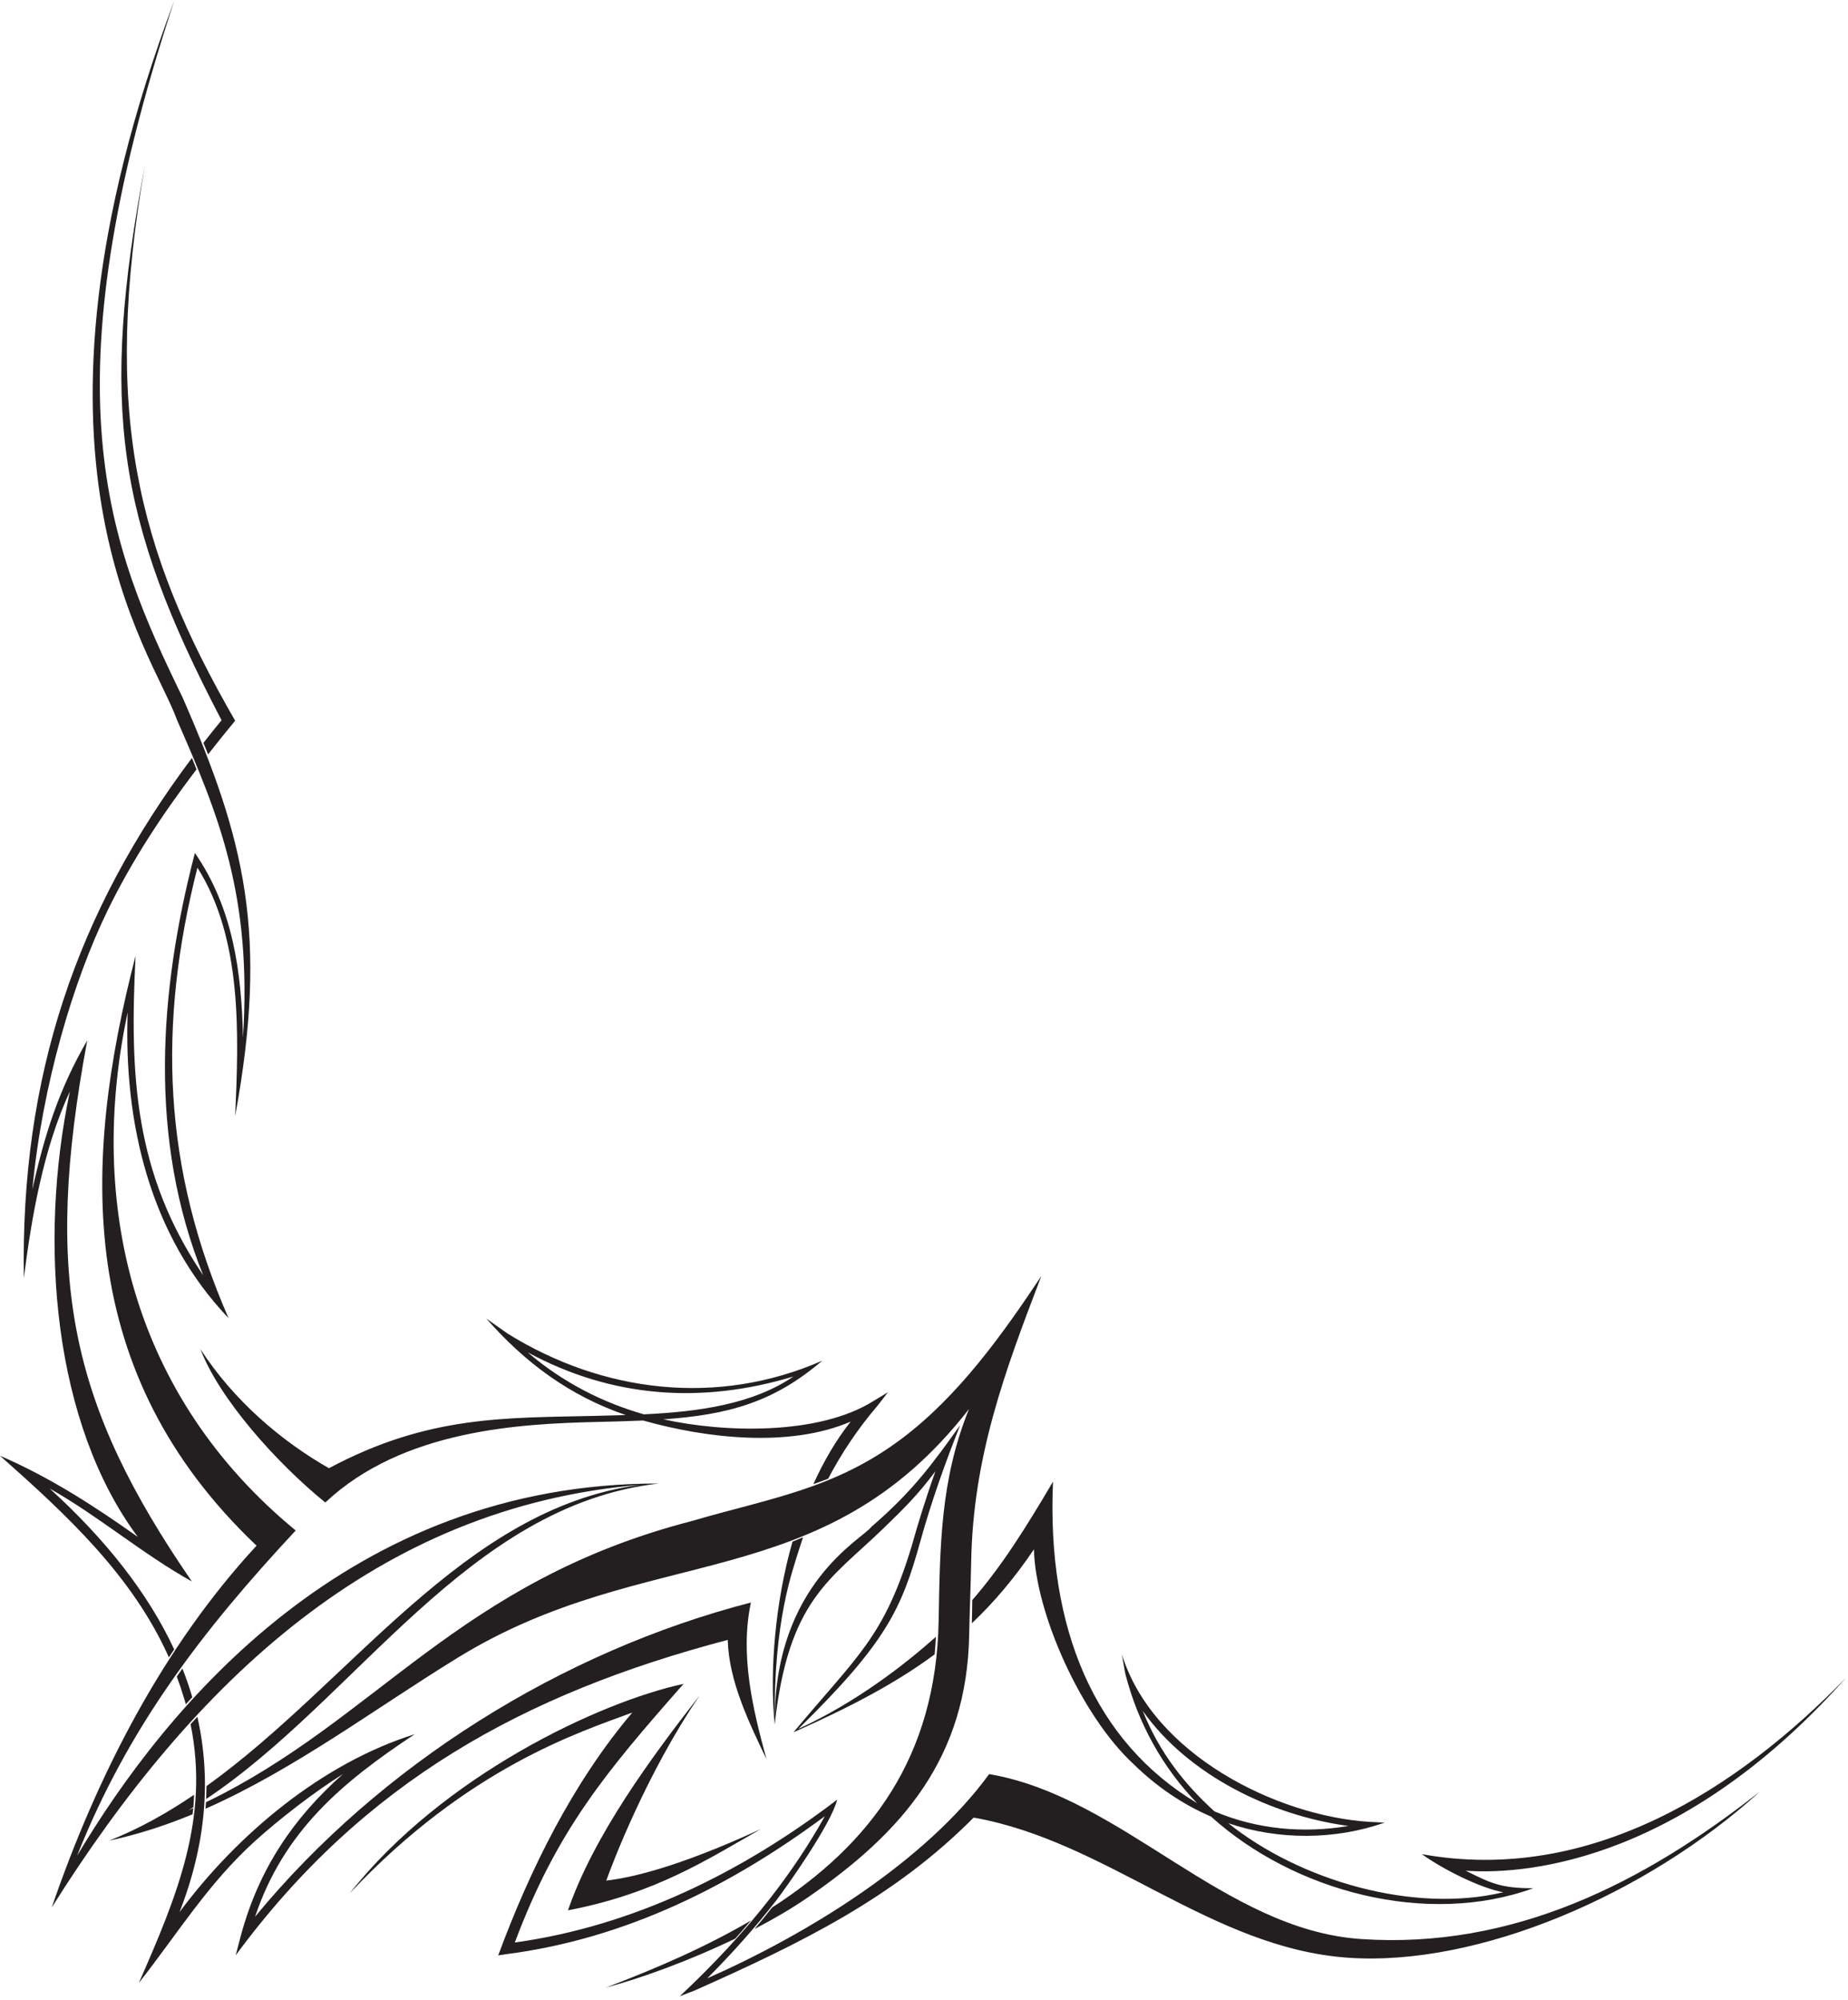 <?xml version="1.0" encoding="UTF-8" standalone="no"?>
<svg
   xmlns:dc="http://purl.org/dc/elements/1.1/"
   xmlns:cc="http://creativecommons.org/ns#"
   xmlns:rdf="http://www.w3.org/1999/02/22-rdf-syntax-ns#"
   xmlns:svg="http://www.w3.org/2000/svg"
   xmlns="http://www.w3.org/2000/svg"
   viewBox="0 0 601.333 650.667"
   height="650.667"
   width="601.333"
   xml:space="preserve"
   id="svg2"
   version="1.1"><defs
     id="defs6" /><g
     transform="matrix(1.333,0,0,-1.333,0,650.667)"
     id="g10"><g
       transform="scale(0.1)"
       id="g12"><path
         id="path14"
         style="fill:#231f20;fill-opacity:1;fill-rule:nonzero;stroke:none"
         d="m 574,3122.34 c -22.395,-27.2 -44.426,-54.53 -65.992,-82.08 -6.055,14.98 -11.274,27.51 -11.297,27.56 l -0.578,-0.24 c 14.535,18.69 29.433,37.32 44.695,55.89 C 284.242,3613.71 243.48,3890.2 353.809,4478.34 249.504,3875.82 332.711,3540.89 574,3122.34 Z m -94.328,-118.8 C 397.258,2895.18 322.652,2782.46 262.164,2658.21 179.707,2488.84 103.148,2234.69 79,1978.28 c 29.344,132.27 64.867,245 133.965,363.65 C 104.125,1759.36 171.621,1453.4 468.32,1021.62 347.41,1089.08 241.898,1180.25 121.266,1248.44 258.707,1123.34 361.57,992.715 425.199,855.84 420.918,849.473 416.516,842.852 412.25,836.445 323.188,1035.72 163.406,1183.54 0,1328.46 121.813,1275.68 228.098,1207.03 336.418,1130.33 131.137,1405.64 92.555,1847.25 170.609,2217.77 106.195,2078.59 77.227,1912.48 58.207,1762.27 c -8.5,491.5 128.594,893.52 410.309,1269.15 3.539,-8.69 7.632,-18.84 11.156,-27.88 z M 445.254,809.238 c 8.73,-22.07 16.449,-44.316 23.137,-66.699 l 0.984,-3.379 c -5.508,-5.957 -10.824,-11.816 -15.82,-17.383 -1.383,5 -2.801,10.02 -4.309,15.059 -5.351,17.93 -11.277,35.449 -17.703,52.598 l 13.711,19.804 z M 481.762,691.465 C 515.961,540.02 503.355,381.387 438.266,214.688 578.906,404.277 785.684,577.773 1012.45,648.906 833.598,530.84 692.266,411.133 622.668,203.457 927.891,574.395 1371.34,851.016 1832.98,970.215 1806,841.895 1837.3,711.738 1870.92,588.301 1828.3,677.246 1778.85,779.414 1776.53,879.043 1278.68,748.066 887.152,532.285 575.328,109.238 l 13.246,50.45 c 43.645,159.55 126.012,283.203 248.52,391.855 C 766.23,507.285 681.02,440.898 622.793,388.281 508.102,284.688 432.836,161.25 338.988,41.934 432.18,254.297 511.813,444.434 465.191,673.281 c 4.832,5.371 10.454,11.524 16.571,18.184 v 0" /><path
         id="path16"
         style="fill:#231f20;fill-opacity:1;fill-rule:nonzero;stroke:none"
         d="m 1891.1,672.402 c -12.95,131.602 1.38,299.551 43.45,446.368 7.51,3.12 16.25,6.76 25.74,10.76 -3.46,-10.12 -6.74,-20.19 -9.83,-30.23 -15.82,-51.39 -62.21,-174.456 -59.24,-417.991 -0.45,335.411 215.48,444.731 235.5,473.281 100.96,87.03 149.96,154.37 217.21,248.67 -37.15,-93.69 -70.34,-186.5 -97.35,-283.83 -45.6,-164.293 -82.4,-246.442 -297.87,-457.77 143.34,65.801 261.07,158.36 336,224.961 -0.86,-14.726 -1.88,-29.433 -3.11,-42.891 -95.08,-70.546 -206.23,-128.652 -344.67,-190.253 156.53,187.812 220.62,230.878 288.34,453.713 14.9,53.69 36.98,124.65 58.25,183.4 C 2238.48,1230.64 2206,1199.2 2155.43,1150.21 2026.94,1025.76 1924.52,977.559 1891.1,672.402 Z m 482.26,303.789 c 71.56,82.069 129.57,174.629 197.15,289.039 -15.8,-358.941 101.83,-635.132 351.74,-784.683 -85.18,87.734 -144.65,196.68 -174.98,314.805 -1.2,4.14 -7.88,44.453 -8.7,48.457 75.98,-245.313 379.24,-394.61 603.64,-408.809 l 37.75,-1.953 c -121.85,-42.695 -259.37,-42.91 -381.56,-1.426 174.31,-139.746 451.7,-221.113 671.17,-168.496 -53.63,9.609 -145.47,54.512 -198.73,93.008 411.82,-74.473 774.45,161.406 1035.59,430.742 -418.64,-470.84 -814.03,-479.395 -928.5,-471.172 58.89,-29.219 84.39,-43.105 165.06,-42.715 -260.49,-94.511 -584.14,-8.066 -786.78,174.825 -70.49,30.273 -133.59,73.945 -188.16,127.167 -129.22,118.907 -240.84,370.938 -244.07,525.12 -47.48,-70.22 -97.07,-129.006 -151.68,-180.53 0.69,23.282 0.96,43.809 1.06,56.621 z M 1985.52,1259.1 c 25.4,56.29 55.71,108.17 91.03,152.64 -149.46,-64.34 -352.94,-40.8 -506.55,2.71 -37.62,-1.74 -76.02,-2.65 -114.87,-3.59 -183.88,-4.41 -471.716,-18.34 -661.028,-196.52 -118.715,96.17 -259.313,253.79 -304.715,374.14 80.758,-124.83 197.054,-224.14 313.633,-290.47 242.39,129.76 432.19,122.54 651.75,127.79 24.44,0.61 48.7,1.17 72.68,1.95 -137.13,47.07 -245.91,127.97 -340.38,235.57 l 51.39,-36.35 c 233.15,-145.09 513.59,-178.55 768.73,-66.52 -119.39,-102.32 -230.33,-131.95 -387.56,-143.13 146.04,-32.55 379.57,-39.84 513.5,45.3 l 34.38,20.66 -24.68,-31.85 c -49.39,-57.62 -89.26,-118.01 -121.27,-179.05 -10.7,-4.2 -23.06,-8.73 -36.04,-13.28 z m 978.99,-798.553 c 103.52,-43.906 216.94,-54.199 327.27,-35.625 -187.6,24.961 -391.06,123.594 -502.23,280.84 40.7,-101.836 102.68,-179.532 174.96,-245.215 z M 1288.14,1580.78 c 88.75,-75.86 186.56,-123.48 283.56,-151.27 135.53,6.39 266.23,24.96 365.24,92.35 -223.64,-67.6 -442.6,-52.5 -648.8,58.92 v 0" /><path
         id="path18"
         style="fill:#231f20;fill-opacity:1;fill-rule:nonzero;stroke:none"
         d="M 1608.08,1260.7 C 1140.78,1207.46 870.797,735.781 503.223,490.664 c 0.492,11.406 0.715,22.422 0.875,31.543 C 858.359,776.113 1129.82,1199.45 1562.52,1257.42 920.957,1203.34 473.379,777.852 126.34,226.133 235.664,544.219 396.063,860.273 626.273,1108.98 182.699,1530.08 199.43,2039.82 330.93,2548.63 c -14.606,-291.52 -3.332,-531.25 165.121,-779.8 -133.863,332.5 -108.473,691.74 -20.297,1030.77 93.199,-135.19 113.898,-290.44 117.394,-450.4 22.161,346.03 -58.601,541.02 -161.289,775.51 C 371.563,3294.2 4.711,3758.19 425.59,4880 110.051,3922.26 263.816,3553.12 445.574,3179.3 598.059,2831.09 655.445,2600.84 574.109,2157.85 c 8.61,196.88 18.02,431.78 -92.183,605.86 -97.551,-385.35 -84.598,-732.62 75.965,-1099.37 -193.496,202.79 -255.871,479 -246.235,746.27 C 212.695,1945.06 321.891,1475.02 721.848,1146.04 493.383,900.977 312.523,665.234 188.113,352.148 406.941,719.063 851.34,1261.37 1608.08,1260.7 Z M 472.016,470.566 c -4.047,-2.519 -8.09,-5.039 -12.161,-7.5 4.028,1.778 7.993,3.594 11.977,5.411 -0.488,-5.332 -1.078,-10.43 -1.809,-15.079 -65.507,-27.07 -133.074,-49.179 -203.429,-64.257 73.023,28.945 141.551,67.363 207.105,111.875 -0.324,-9.981 -0.832,-20.567 -1.683,-30.45 z m 30.832,12.364 c 416.777,200.742 614.332,538.69 1187.182,686.52 186.91,54.91 345.77,76.53 510.93,200.51 138.53,103.99 245.76,253.83 341.03,397.07 -89.61,-233.81 -166.89,-441.82 -171.25,-698.08 -0.74,-43.32 -3.98,-127.016 -4.9,-177.427 -5.49,-297.695 -158.87,-480.722 -397.98,-643.769 -37.94,-25.859 -80.99,-50.899 -126.22,-74.375 14.2,16.601 29.65,35.176 43.22,52.617 240.5,155.059 400.35,367.07 406.47,699.473 3.3,182.301 4.14,344.531 74,516.831 C 2005.32,979.492 1582.57,1121.82 1116.59,835.078 915.063,711.328 719.301,563.027 501.742,466.973 c 0.453,5.215 0.813,10.586 1.106,15.957 z M 1794.79,149.98 C 1682.43,95.918 1563.2,52.559 1478.99,30.527 c 127.96,48.398 247.9,101.387 354.31,163.789 -14.75,-17.421 -28.72,-33.339 -38.51,-44.336 v 0" /><path
         id="path20"
         style="fill:#231f20;fill-opacity:1;fill-rule:nonzero;stroke:none"
         d="m 853.684,260.527 c 227.276,287.989 611.676,467.618 814.966,511.192 -190.36,-215.84 -309.67,-358.535 -411.94,-631.231 290.19,40.137 556.26,172.481 786.87,348.614 -14.94,-60.723 -125.8,-216.465 -149.48,-246.973 -50.09,-64.512 -106.15,-127.52 -167.7,-189.102 247.8,109.571 532.33,285.059 688.25,498.457 325.47,-55.449 572.17,-379.921 907.77,-402.558 370.65,-25 688.87,135.859 973.87,360.117 C 4018.98,256.914 3609.32,81.856 3292.66,103.223 2956.46,125.918 2703.63,387.617 2376.74,445.352 2182.77,250 1957.93,140.039 1695.38,23.223 L 1659.34,9.336 c 80.18,75.098 155.49,155.078 222.92,241.934 49.92,64.296 93.82,130.078 131.2,197.441 C 1896.8,362.129 1776.81,289.238 1652.8,232.91 1519,172.148 1380.48,130.684 1236.36,112.109 l -20.19,-3.066 c 77.21,208.789 182.03,421.289 327.27,592.598 -127.03,-47.188 -400.6,-133.36 -689.756,-441.114 v 0" /><path
         id="path22"
         style="fill:#231f20;fill-opacity:1;fill-rule:nonzero;stroke:none"
         d="m 1479.97,291.543 c 63.44,7.539 177.33,33.828 377.21,125.781 -130.04,-73.906 -256.99,-157.402 -470.73,-198.32 63.32,183.008 202.61,372.246 321.97,525.098 C 1576.9,550.898 1494,331.035 1479.97,291.543 v 0" /></g></g></svg>